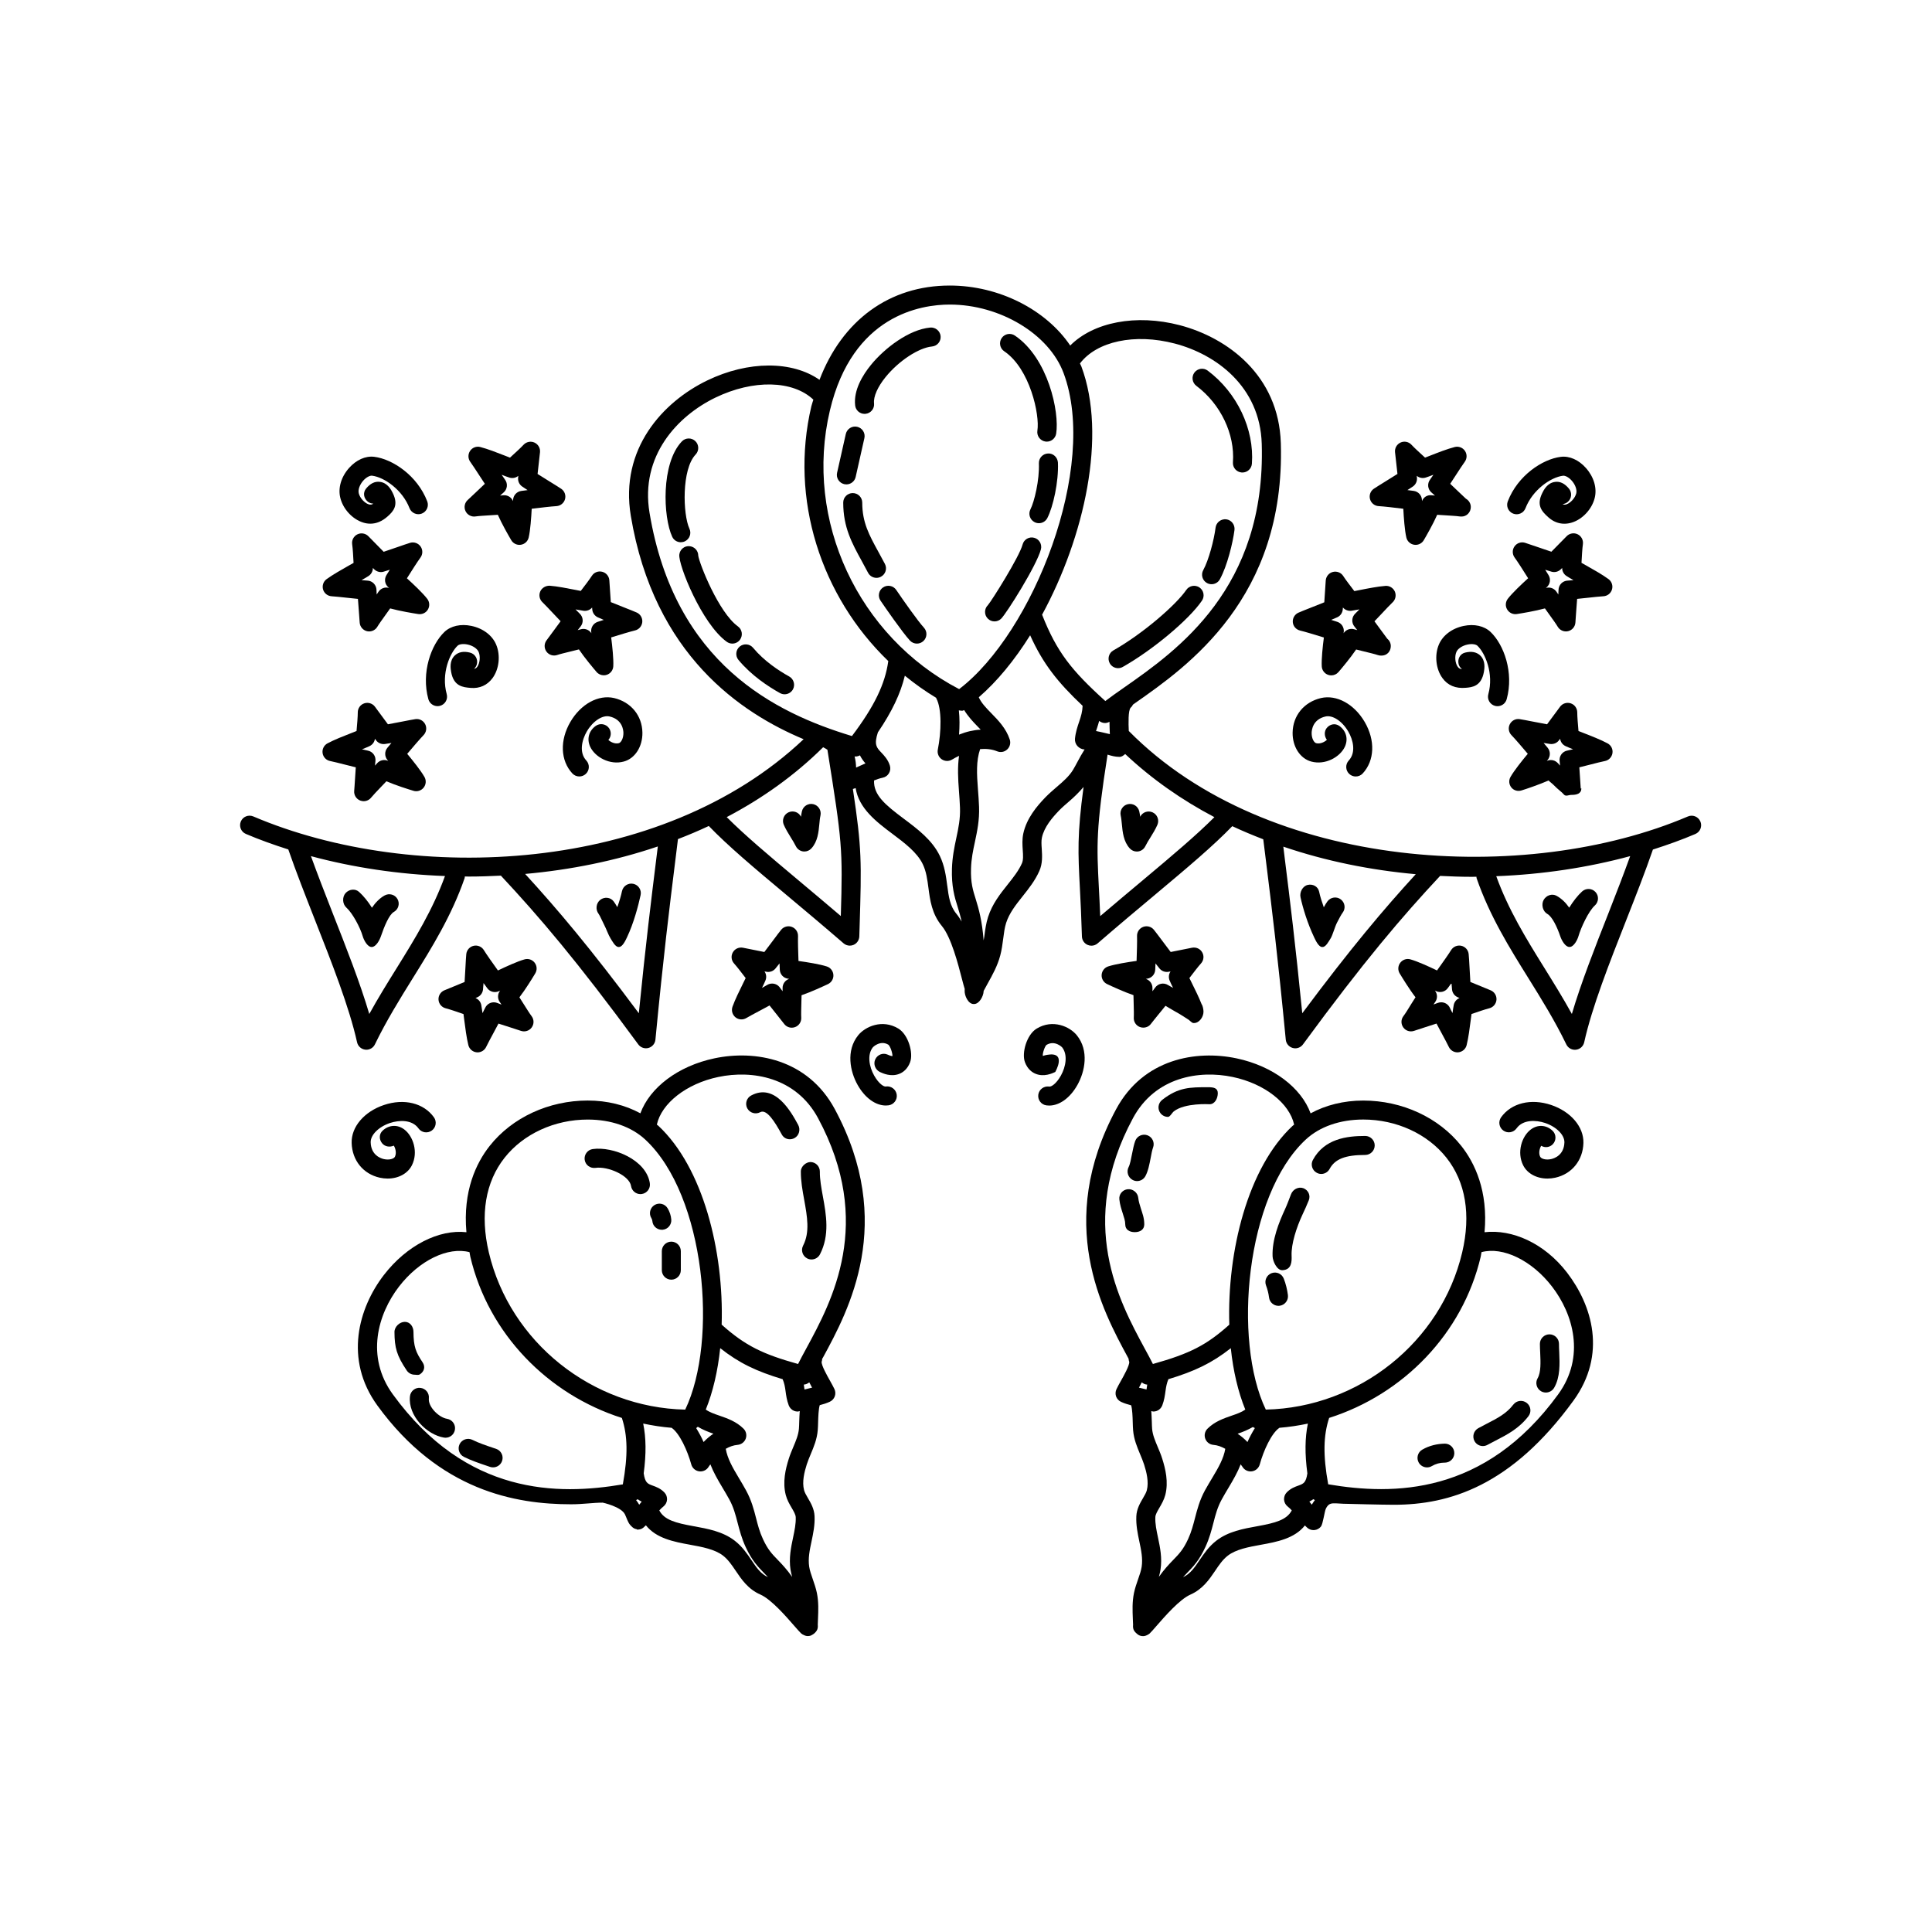 <?xml version="1.0" encoding="UTF-8"?>
<!-- The Best Svg Icon site in the world: iconSvg.co, Visit us! https://iconsvg.co -->
<svg fill="#000000" width="800px" height="800px" version="1.1" viewBox="144 144 512 512" xmlns="http://www.w3.org/2000/svg">
 <g>
  <path d="m325.49 287.46c1.258-0.586 1.805-2.086 1.219-3.344-1.754-3.777-2.106-15.75 1.637-19.66 0.957-1.008 0.926-2.602-0.082-3.562-1.004-0.957-2.602-0.922-3.562 0.082-5.562 5.812-4.984 20.062-2.562 25.266 0.422 0.922 1.336 1.461 2.281 1.461 0.367-0.012 0.73-0.082 1.07-0.242z"/>
  <path d="m339.55 310c-5.125-3.715-10.172-16.559-10.504-18.727 0.012-1.281-0.957-2.383-2.258-2.519-1.367-0.176-2.625 0.855-2.766 2.242-0.281 2.672 5.898 18.246 12.574 23.086 0.441 0.316 0.957 0.48 1.477 0.48 0.777 0 1.551-0.363 2.039-1.043 0.816-1.129 0.566-2.703-0.562-3.519z"/>
  <path d="m353.14 323.27c-2.746-1.523-6.629-4.07-9.566-7.598-0.898-1.074-2.481-1.211-3.547-0.324-1.066 0.891-1.211 2.481-0.316 3.551 3.438 4.121 7.875 7.047 11 8.777 0.383 0.211 0.805 0.316 1.219 0.316 0.887 0 1.742-0.469 2.207-1.301 0.66-1.215 0.219-2.746-0.996-3.422z"/>
  <path d="m373.12 253.68c0.098 0 0.191-0.004 0.289-0.016 1.379-0.156 2.379-1.402 2.223-2.785-0.195-1.762 0.957-4.375 3.09-6.992 3.473-4.266 8.75-7.734 12.273-8.062 1.387-0.133 2.41-1.359 2.277-2.742-0.133-1.379-1.367-2.394-2.742-2.277-5.691 0.527-12.137 5.5-15.715 9.895-2.168 2.656-4.644 6.676-4.191 10.734 0.137 1.297 1.23 2.246 2.496 2.246z"/>
  <path d="m367.75 272.31c0.188 0.039 0.367 0.059 0.551 0.059 1.152 0 2.195-0.797 2.457-1.965l2.312-10.289c0.309-1.359-0.551-2.707-1.91-3.012-1.367-0.309-2.699 0.551-3.012 1.906l-2.312 10.289c-0.305 1.359 0.555 2.703 1.914 3.012z"/>
  <path d="m378.51 293.45c-0.57-1.09-1.133-2.117-1.672-3.102-2.519-4.586-4.336-7.894-4.336-13.156 0-1.391-1.129-2.519-2.519-2.519s-2.519 1.129-2.519 2.519c0 6.551 2.297 10.73 4.957 15.578 0.523 0.957 1.074 1.953 1.621 3.012 0.449 0.863 1.328 1.355 2.231 1.355 0.395 0 0.789-0.09 1.164-0.289 1.246-0.645 1.719-2.164 1.074-3.398z"/>
  <path d="m381.52 300.35c-0.781-1.16-2.348-1.457-3.496-0.68-1.152 0.777-1.461 2.344-0.684 3.496 1.066 1.578 5.801 8.43 7.801 10.59 0.5 0.535 1.176 0.805 1.848 0.805 0.613 0 1.223-0.223 1.715-0.672 1.02-0.945 1.082-2.539 0.137-3.562-1.523-1.637-5.582-7.398-7.32-9.977z"/>
  <path d="m418.92 258.12c-0.215 1.371 0.719 2.664 2.09 2.887 0.133 0.02 0.273 0.031 0.402 0.031 1.215 0 2.281-0.883 2.484-2.121 0.91-5.699-2.125-20.035-10.953-25.996-1.148-0.77-2.711-0.48-3.492 0.676-0.777 1.152-0.48 2.719 0.68 3.496 6.824 4.613 9.457 16.871 8.789 21.027z"/>
  <path d="m421.73 264.18c-1.387 0.055-2.469 1.23-2.414 2.621 0.18 4.398-1.199 10.152-2.242 12.188-0.629 1.238-0.137 2.754 1.102 3.387 0.363 0.188 0.75 0.277 1.148 0.277 0.922 0 1.793-0.504 2.238-1.375 1.527-2.977 3.012-9.586 2.801-14.68-0.078-1.387-1.258-2.512-2.633-2.418z"/>
  <path d="m407.55 308.68c0.637 0 1.27-0.238 1.762-0.719 1.402-1.371 9.406-14.062 10.539-18.367 0.352-1.344-0.441-2.727-1.789-3.078-1.34-0.363-2.719 0.449-3.066 1.793-0.855 3.254-8.188 14.906-9.191 16.055-0.992 0.973-1.012 2.57-0.039 3.562 0.477 0.5 1.133 0.754 1.785 0.754z"/>
  <path d="m470.74 266.52c-0.105 1.387 0.945 2.594 2.332 2.695 0.066 0.004 0.121 0.004 0.188 0.004 1.305 0 2.414-1.012 2.508-2.336 0.664-9.148-3.93-18.828-11.707-24.66-1.102-0.832-2.68-0.609-3.527 0.504-0.828 1.113-0.598 2.691 0.516 3.527 6.434 4.828 10.238 12.785 9.691 20.266z"/>
  <path d="m468.96 281.62c-1.355-0.145-2.637 0.797-2.816 2.188-0.418 3.32-1.828 8.645-3.273 11.281-0.672 1.219-0.227 2.75 0.992 3.422 0.383 0.211 0.797 0.312 1.211 0.312 0.887 0 1.754-0.473 2.207-1.309 1.988-3.617 3.461-9.824 3.871-13.074 0.156-1.387-0.816-2.644-2.191-2.82z"/>
  <path d="m440.3 321.07c0.422 0 0.848-0.105 1.238-0.324 7.941-4.481 17.551-12.523 20.992-17.566 0.781-1.148 0.488-2.719-0.664-3.5-1.145-0.77-2.711-0.492-3.496 0.66-2.68 3.934-11.508 11.617-19.312 16.02-1.211 0.684-1.633 2.223-0.953 3.43 0.461 0.824 1.316 1.281 2.195 1.281z"/>
  <path d="m362.13 503.7c6.758-12.453 19.32-35.633 3.098-65.777-7.199-13.355-21.207-15.719-31.902-13.453-9.652 2.031-17.121 7.766-19.617 14.57-4-2.172-8.758-3.387-13.957-3.387-10.309 0-20.02 4.492-25.977 12.02-3.566 4.508-7.148 11.961-6.168 22.879-7.266-0.82-15.793 3.445-21.887 11.352-6.672 8.676-10.621 22.312-1.703 34.578 16.453 22.625 36.641 26.168 51.316 26.168 3.168 0 5.836-0.434 8.398-0.434 0.016 0 4.856 1.055 5.879 3.09 0.371 0.742 0.754 2.047 1.324 2.734 0.422 0.523 1.039 1.125 1.707 1.184 0.086 0.012 0.168 0.141 0.246 0.141 0.586 0 1.152-0.133 1.605-0.52 0.25-0.211 0.449-0.406 0.676-0.625 2.746 3.465 7.41 4.367 11.664 5.141 3.246 0.59 6.602 1.211 8.777 2.891 1.355 1.055 2.328 2.492 3.356 4.016 1.547 2.293 3.289 4.887 6.57 6.316 2.852 1.258 6.82 5.824 8.953 8.281 0.828 0.945 1.48 1.684 1.859 2.039 0.059 0.055 0.137 0.082 0.203 0.125 0.047 0.031 0.07 0.082 0.117 0.105 0.059 0.039 0.125 0.051 0.195 0.086 0.379 0.211 0.781 0.359 1.203 0.359 0.277 0 0.551-0.047 0.828-0.137 0.023-0.012 0.039-0.035 0.066-0.047 0.105-0.039 0.203-0.105 0.301-0.16 0.18-0.105 0.348-0.207 0.5-0.336 0.367-0.316 0.684-0.684 0.836-1.09 0.137-0.363 0.172-0.801 0.121-1.23l0.059-1.566c0.098-2.203 0.191-4.481-0.293-6.867-0.262-1.258-0.676-2.469-1.094-3.672-0.402-1.16-0.785-2.254-0.945-3.285-0.332-2.195 0.125-4.379 0.621-6.699 0.449-2.125 0.91-4.328 0.801-6.699-0.086-1.918-0.969-3.445-1.754-4.781-0.449-0.766-0.867-1.484-1.027-2.117-0.574-2.207 0.082-4.793 0.715-6.801 0.297-0.926 0.676-1.82 1.047-2.715 0.816-1.945 1.664-3.953 1.863-6.352 0.055-0.645 0.082-1.422 0.102-2.258 0.035-1.176 0.109-3.426 0.43-4.387 0.883-0.227 1.77-0.492 2.66-0.902 0.609-0.281 1.09-0.789 1.32-1.422 0.23-0.641 0.195-1.336-0.09-1.945-0.301-0.641-0.734-1.41-1.199-2.246-0.684-1.211-2.277-4.035-2.191-4.969 0.105-0.266 0.137-0.543 0.145-0.816 0.102-0.113 0.164-0.238 0.242-0.379zm-2.922 8.043c-0.156 0.039-0.316 0.082-0.473 0.109-0.492 0.109-1.008 0.238-1.535 0.379-0.012-0.098-0.023-0.188-0.039-0.277-0.047-0.328-0.098-0.676-0.145-1.023 0.543-0.031 1.031-0.258 1.449-0.598 0.246 0.473 0.488 0.953 0.742 1.41zm-9.09 45.645c-1.543-1.586-2.648-2.734-3.945-5.551-0.875-1.891-1.336-3.656-1.812-5.531-0.598-2.324-1.219-4.727-2.656-7.344-0.641-1.176-1.305-2.289-1.949-3.359-1.629-2.715-2.996-5.129-3.422-7.656 0.984-0.551 2.004-0.945 3.129-1.043 0.973-0.082 1.82-0.719 2.16-1.633 0.336-0.926 0.117-1.961-0.574-2.648-1.891-1.898-4.277-2.731-6.387-3.461-1.414-0.484-2.684-0.938-3.621-1.613 1.898-4.684 3.188-10.238 3.82-16.273 5.043 3.984 9.656 6.152 16.547 8.227 0.434 1.012 0.621 2 0.77 3.129 0.152 1.145 0.328 2.434 0.852 3.82 0.258 0.664 0.777 1.188 1.438 1.457 0.301 0.109 0.609 0.168 0.922 0.168 0.188 0 0.367-0.09 0.555-0.125-0.07 0.91-0.109 1.828-0.137 2.715-0.02 0.73-0.039 1.406-0.086 1.977-0.137 1.602-0.789 3.176-1.492 4.828-0.434 1.031-0.867 2.07-1.203 3.144-0.84 2.648-1.688 6.137-0.789 9.582 0.336 1.301 0.984 2.41 1.559 3.387 0.535 0.922 1.043 1.785 1.078 2.473 0.074 1.734-0.309 3.523-0.707 5.43-0.535 2.527-1.145 5.402-0.672 8.504 0.102 0.656 0.262 1.285 0.438 1.906-1.449-2.039-2.699-3.356-3.812-4.508zm-21.203-35.285c1.336 0.797 2.754 1.367 4.102 1.828 0.016 0 0.031 0.012 0.047 0.012-0.91 0.609-1.785 1.344-2.613 2.207-0.508-1.203-1.215-2.484-1.965-3.703 0.188-0.07 0.273-0.234 0.43-0.344zm5.453-92.695c8.922-1.883 20.555 0.004 26.426 10.914 14.934 27.738 3.652 48.547-3.09 60.98-0.828 1.523-1.578 2.902-2.207 4.172-9.238-2.586-13.906-4.762-20.25-10.43 0.605-19.469-4.918-41.656-16.793-52.715-0.109-0.105-0.266-0.176-0.383-0.289 1.238-5.641 7.797-10.852 16.297-12.633zm-56.637 21.391c5.008-6.328 13.246-10.105 22.027-10.105 6.156 0 11.578 1.891 15.266 5.324 15.914 14.812 19.34 53.262 10.566 71.547-24.66-0.535-46.441-17.891-52.047-41.672-2.352-9.98-0.906-18.656 4.188-25.094zm-29.625 62.719c-7.285-10.02-3.941-21.312 1.617-28.539 5.371-6.988 13.023-10.652 18.703-9.141 0.086 0.418 0.117 0.789 0.215 1.215 4.816 20.426 20.566 36.473 40.16 42.715 1.531 4.637 1.648 9.891 0.258 17.602-17.16 2.91-41.434 2.996-60.953-23.852zm64.469 28.023c0.125-0.09 0.297-0.117 0.406-0.227 0.352 0.23 0.707 0.473 1.074 0.637-0.203 0.25-0.398 0.488-0.59 0.727-0.02 0.031-0.047 0.059-0.066 0.086-0.227-0.41-0.512-0.82-0.824-1.223zm30.586 15.934c-1.152-1.703-2.453-3.637-4.445-5.168-3.16-2.449-7.129-3.168-10.973-3.863-4.695-0.848-7.703-1.648-9.023-4.168 0.348-0.371 0.699-0.734 1.082-1.031 0.559-0.438 0.918-1.094 0.969-1.793 0.051-0.715-0.195-1.406-0.691-1.926-1.02-1.074-2.195-1.496-3.144-1.84-1.344-0.484-1.977-0.762-2.348-3.231 0.684-5.176 0.648-9.395-0.137-13.195 2.481 0.527 4.992 0.918 7.559 1.125 0.016 0.016 0.023 0.035 0.047 0.051 2.035 1.438 4.121 5.945 5.141 9.652 0.266 0.973 1.082 1.691 2.082 1.832 0.117 0.016 0.238 0.023 0.348 0.023 0.875 0 1.699-0.453 2.156-1.215 0.152-0.25 0.316-0.43 0.473-0.664 0.816 2.106 1.961 4.098 3.18 6.133 0.609 1.023 1.238 2.074 1.848 3.188 1.133 2.074 1.648 4.082 2.195 6.191 0.523 2 1.059 4.082 2.121 6.383 1.656 3.594 3.238 5.215 4.906 6.938 0.328 0.336 0.672 0.699 1.012 1.062-1.902-0.855-3.047-2.527-4.356-4.484z"/>
  <path d="m537.42 470.55c0.984-10.918-2.602-18.367-6.16-22.871-5.965-7.527-15.672-12.02-25.977-12.02-5.195 0-9.957 1.215-13.961 3.387-2.492-6.805-9.965-12.531-19.617-14.57-10.715-2.266-24.707 0.098-31.91 13.453-16.219 30.137-3.652 53.324 3.098 65.777 0.082 0.133 0.125 0.238 0.195 0.371 0.02 0.277 0.059 0.555 0.172 0.82 0.121 0.906-1.492 3.769-2.18 4.996-0.473 0.836-0.906 1.613-1.203 2.258-0.293 0.609-0.316 1.305-0.098 1.934 0.238 0.629 0.715 1.148 1.324 1.426 0.902 0.414 1.785 0.68 2.66 0.906 0.316 0.969 0.395 3.223 0.422 4.41 0.02 0.816 0.047 1.586 0.102 2.238 0.207 2.387 1.047 4.387 1.859 6.332 0.371 0.898 0.754 1.789 1.055 2.727 0.637 2.004 1.289 4.594 0.719 6.805-0.156 0.625-0.578 1.344-1.023 2.106-0.785 1.344-1.672 2.867-1.758 4.785-0.109 2.371 0.352 4.574 0.801 6.699 0.492 2.324 0.945 4.516 0.613 6.711-0.156 1.023-0.535 2.117-0.941 3.269-0.422 1.195-0.836 2.414-1.098 3.668-0.488 2.383-0.387 4.644-0.301 6.832l0.066 1.605c-0.051 0.43-0.012 0.867 0.121 1.23 0.156 0.422 0.504 0.805 0.898 1.125 0.191 0.172 0.395 0.332 0.645 0.441 0.035 0.016 0.074 0.012 0.105 0.02 0.031 0.012 0.051 0.039 0.082 0.051 0.266 0.09 0.539 0.125 0.805 0.125 0.422 0 0.828-0.145 1.199-0.352 0.07-0.039 0.137-0.055 0.207-0.098 0.051-0.031 0.07-0.074 0.109-0.109 0.066-0.051 0.133-0.07 0.195-0.117 0.379-0.359 1.031-1.094 1.855-2.047 2.137-2.449 6.106-7.027 8.953-8.277 3.269-1.438 5.027-4.027 6.574-6.316 1.023-1.527 1.996-2.961 3.356-4.016 2.18-1.684 5.531-2.293 8.766-2.883 4.262-0.766 8.922-1.652 11.664-5.117 0.227 0.215 0.422 0.441 0.676 0.648 0.453 0.379 1.023 0.586 1.605 0.586 0.082 0 0.16-0.004 0.242-0.012 0.672-0.066 1.289-0.395 1.715-0.918 0.562-0.695 0.953-4.031 1.328-4.777 1.023-2.035 2.047-1.25 5.977-1.25 0.012 0 8.879 0.238 12.047 0.238 14.676 0 31.137-4.969 47.578-27.598 8.922-12.277 4.961-25.266-1.707-33.938-6.066-7.883-14.594-11.52-21.855-10.695zm-10.105-19.75c5.094 6.43 6.535 15.113 4.18 25.094-5.598 23.77-27.383 41.121-52.043 41.664-8.777-18.285-5.356-56.734 10.57-71.547 3.688-3.438 9.113-5.324 15.262-5.324 8.789 0.008 17.012 3.785 22.031 10.113zm-80.734 59.535c0.414 0.348 0.902 0.57 1.445 0.598-0.059 0.344-0.105 0.691-0.145 1.008-0.012 0.102-0.023 0.191-0.039 0.281-0.523-0.137-1.039-0.258-1.535-0.371-0.152-0.039-0.316-0.082-0.473-0.105 0.25-0.457 0.496-0.93 0.746-1.41zm8.34 47.055c-1.113 1.148-2.363 2.469-3.809 4.492 0.176-0.621 0.332-1.246 0.434-1.898 0.48-3.094-0.125-5.969-0.66-8.5-0.402-1.898-0.785-3.699-0.707-5.441 0.023-0.68 0.535-1.547 1.074-2.469 0.57-0.973 1.215-2.086 1.562-3.387 0.891-3.457 0.039-6.934-0.797-9.578-0.336-1.078-0.77-2.121-1.211-3.16-0.699-1.652-1.352-3.215-1.484-4.801-0.047-0.555-0.059-1.234-0.082-1.961-0.031-0.891-0.07-1.824-0.137-2.742 0.18 0.039 0.352 0.125 0.551 0.125 0.312 0 0.621-0.055 0.918-0.168 0.664-0.258 1.18-0.785 1.438-1.449 0.527-1.379 0.707-2.684 0.863-3.836 0.152-1.125 0.336-2.106 0.762-3.117 6.887-2.082 11.504-4.242 16.539-8.219 0.629 6.031 1.93 11.574 3.84 16.27-0.945 0.68-2.207 1.133-3.633 1.617-2.106 0.73-4.504 1.559-6.394 3.457-0.695 0.695-0.922 1.738-0.574 2.648 0.332 0.918 1.184 1.559 2.168 1.633 1.125 0.098 2.144 0.488 3.129 1.043-0.422 2.527-1.789 4.934-3.426 7.656-0.645 1.074-1.309 2.188-1.961 3.359-1.422 2.625-2.039 5.023-2.641 7.34-0.488 1.875-0.945 3.648-1.812 5.535-1.289 2.816-2.406 3.961-3.949 5.551zm17.062-33.43c0.016-0.012 0.035-0.012 0.051-0.02 1.316-0.453 2.691-1.012 3.996-1.77 0.168 0.105 0.332 0.211 0.523 0.281-0.742 1.223-1.449 2.5-1.961 3.703-0.824-0.867-1.699-1.598-2.609-2.195zm-27.734-83.637c5.875-10.918 17.504-12.797 26.43-10.914 8.5 1.785 15.055 6.992 16.281 12.637-0.117 0.105-0.273 0.176-0.383 0.293-11.875 11.047-17.406 33.25-16.797 52.719-5.969 5.344-10.352 7.648-20.25 10.414-0.629-1.258-1.371-2.641-2.207-4.16-6.723-12.441-18.016-33.25-3.074-60.988zm33.047 108.12c-3.844 0.695-7.812 1.41-10.969 3.863-1.988 1.543-3.285 3.465-4.445 5.168-1.316 1.953-2.457 3.629-4.363 4.492 0.344-0.371 0.691-0.73 1.02-1.074 1.672-1.723 3.254-3.344 4.906-6.926 1.074-2.312 1.602-4.387 2.125-6.394 0.543-2.117 1.062-4.117 2.195-6.191 0.609-1.113 1.238-2.168 1.848-3.188 1.219-2.035 2.363-4.027 3.18-6.133 0.156 0.238 0.316 0.414 0.473 0.664 0.457 0.762 1.281 1.215 2.156 1.215 0.109 0 0.238-0.004 0.348-0.023 0.996-0.141 1.812-0.863 2.082-1.832 1.012-3.707 3.098-8.219 5.141-9.652 0.02-0.016 0.031-0.035 0.051-0.051 2.562-0.207 5.078-0.586 7.559-1.113-0.785 3.793-0.828 8.012-0.137 13.195-0.371 2.457-1.004 2.734-2.352 3.223-0.945 0.336-2.117 0.762-3.133 1.832-0.5 0.523-0.734 1.219-0.695 1.93 0.059 0.711 0.414 1.367 0.969 1.797 0.383 0.297 0.734 0.648 1.078 1.023-1.324 2.523-4.348 3.324-9.035 4.176zm14.34-5.695c-0.02-0.023-0.039-0.051-0.07-0.082-0.188-0.238-0.383-0.484-0.578-0.73 0.359-0.168 0.719-0.402 1.062-0.637 0.109 0.109 0.289 0.137 0.414 0.227-0.309 0.418-0.59 0.828-0.828 1.223zm65.297-29.23c-19.512 26.84-43.777 26.746-60.949 23.836-1.395-7.715-1.281-12.957 0.258-17.594 19.598-6.231 35.348-22.277 40.16-42.715 0.102-0.422 0.125-0.801 0.215-1.215 5.637-1.516 13.324 2.144 18.695 9.133 5.574 7.238 8.918 18.535 1.621 28.555z"/>
  <path d="m240.11 392.07c0.301 1.059 1.258 2.891 2.363 2.891h0.059c1.078 0 2.035-1.75 2.387-2.769 0.926-2.727 2.211-5.824 3.449-6.516 1.215-0.676 1.652-2.207 0.973-3.414-0.676-1.219-2.215-1.629-3.426-0.953-1.355 0.75-2.453 1.941-3.352 3.246-1.039-1.676-2.254-3.152-3.422-4.203-1.031-0.926-2.625-0.711-3.559 0.324-0.934 1.039-0.84 2.898 0.191 3.824 1.66 1.484 3.688 5.305 4.336 7.57z"/>
  <path d="m302.61 386.14c0.398 0.523 0.922 1.844 1.48 2.906 0.57 1.082 1.16 2.777 1.684 3.594 0.461 0.738 1.27 2.316 2.125 2.316h0.156c0.918 0 1.727-1.754 2.121-2.586 1.754-3.707 2.957-8.223 3.594-11.164 0.293-1.359-0.574-2.695-1.941-2.988-1.336-0.293-2.695 0.578-2.992 1.941-0.273 1.281-0.695 2.719-1.246 4.238-0.363-0.648-0.699-1.164-0.977-1.531-0.848-1.109-2.43-1.246-3.531-0.402-1.105 0.848-1.32 2.57-0.473 3.676z"/>
  <path d="m359.54 357.11c-1.367-0.316-2.707 0.539-3.023 1.891-0.105 0.453-0.18 0.938-0.246 1.438-0.59-1.199-2.031-1.723-3.266-1.18-1.273 0.559-1.848 2.047-1.293 3.32 0.52 1.176 1.184 2.266 1.855 3.352 0.473 0.762 0.945 1.516 1.34 2.312 0.363 0.742 1.074 1.27 1.898 1.391 0.121 0.016 0.242 0.023 0.363 0.023 0.699 0 1.371-0.293 1.855-0.816 1.672-1.82 1.91-4.309 2.117-6.504 0.074-0.777 0.137-1.535 0.293-2.207 0.301-1.355-0.547-2.707-1.895-3.019z"/>
  <path d="m594.61 361.7c-0.543-1.281-2.012-1.875-3.301-1.328-42.754 18.238-111.34 14.672-148.17-22.656-0.098-2.039-0.176-5.41 0.484-6.152 0.277-0.238 0.484-0.523 0.629-0.836 0.188-0.133 0.344-0.242 0.527-0.379 13.934-9.742 39.883-27.879 38.652-68.902-0.539-18.016-14.191-27.965-26.781-31.266-11.602-3.027-22.867-0.805-29.031 5.387-6.383-9.445-18.793-15.895-31.926-15.895-15.992 0-28.492 9.211-34.516 24.984-7.215-5.047-18.836-5.117-29.781 0.18-11.715 5.672-23.184 18.078-20.227 35.855 6.152 36.984 29.371 52.336 45.801 59.207-37.727 35.68-103.28 38.613-145.84 20.465-1.293-0.543-2.762 0.051-3.305 1.328-0.543 1.281 0.051 2.762 1.328 3.305 3.594 1.531 7.375 2.883 11.25 4.117 2.035 5.879 4.574 12.344 7.039 18.617 4.492 11.418 9.133 23.215 11.184 32.48 0.23 1.047 1.102 1.832 2.168 1.961 0.102 0.012 0.195 0.02 0.297 0.02 0.957 0 1.844-0.543 2.266-1.422 3.039-6.273 6.606-12.02 10.055-17.566 5.055-8.121 10.273-16.516 13.715-26.48 0.051-0.152 0.039-0.301 0.059-0.449 0.336 0 0.68 0.023 1.02 0.023 2.836 0 5.688-0.102 8.535-0.242 10.105 10.82 20.184 22.598 36.41 44.723 0.484 0.656 1.246 1.027 2.031 1.027 0.223 0 0.449-0.031 0.672-0.09 1.008-0.281 1.738-1.152 1.84-2.191 2.16-22.461 3.668-34.57 5.262-47.395l0.711-5.762c2.766-1.066 5.496-2.215 8.168-3.473 5.078 5.269 11.879 10.992 20.469 18.176 4.559 3.82 9.645 8.074 15.254 12.922 0.469 0.402 1.055 0.613 1.648 0.613 0.344 0 0.691-0.07 1.012-0.211 0.891-0.395 1.477-1.258 1.508-2.231l0.082-2.629c0.516-17.078 0.609-20.625-1.785-36.445 0.25-0.074 0.5-0.152 0.734-0.238 0.836 5.371 5.465 8.922 9.707 12.098 3.234 2.422 6.578 4.934 8.074 8.051 0.934 1.934 1.211 4.062 1.508 6.301 0.418 3.234 0.902 6.898 3.562 10.102 2.481 2.988 4.316 10.141 5.309 13.984 0.309 1.184 0.539 2.07 0.742 2.695-0.004 0.125-0.004 0.238-0.016 0.367-0.09 1.414 0.965 3.625 2.356 3.625h0.152c1.328 0 2.434-1.969 2.516-3.309 0.004-0.066 0.004-0.121 0.012-0.191 0.035-0.074 0.098-0.117 0.121-0.195l0.938-1.723c1.281-2.297 2.602-4.664 3.34-7.445 0.395-1.477 0.594-2.992 0.789-4.484 0.191-1.492 0.371-2.906 0.766-4.141 0.855-2.641 2.57-4.793 4.379-7.07 1.613-2.031 3.281-4.125 4.418-6.68 0.902-2.004 0.754-4.062 0.648-5.875-0.082-1.098-0.141-2.141 0.039-2.977 0.598-2.82 2.766-5.336 4.574-7.211 0.836-0.852 1.742-1.629 2.637-2.398 1.328-1.137 2.625-2.402 3.828-3.82-1.715 12.652-1.465 17.375-0.973 26.848 0.176 3.414 0.383 7.465 0.539 12.773 0.031 0.973 0.609 1.84 1.508 2.231 0.316 0.145 0.672 0.211 1.012 0.211 0.59 0 1.176-0.211 1.641-0.613 5.613-4.852 10.695-9.109 15.254-12.922 8.555-7.168 15.355-12.883 20.43-18.141 2.684 1.266 5.43 2.402 8.211 3.477l0.711 5.715c1.586 12.816 3.098 24.93 5.254 47.395 0.105 1.043 0.836 1.91 1.84 2.188 0.227 0.059 0.453 0.098 0.672 0.098 0.785 0 1.559-0.371 2.035-1.027 16.199-22.086 26.262-33.855 36.352-44.664 2.832 0.141 5.656 0.242 8.473 0.242 0.383 0 0.754-0.023 1.152-0.023 0.02 0.133 0.012 0.262 0.051 0.395 3.445 9.965 8.664 18.363 13.719 26.48 3.457 5.551 7.027 11.297 10.055 17.566 0.422 0.875 1.309 1.422 2.262 1.422 0.105 0 0.195-0.012 0.301-0.02 1.062-0.121 1.934-0.91 2.172-1.961 2.039-9.266 6.688-21.07 11.18-32.48 2.469-6.273 5.008-12.734 7.031-18.609 3.879-1.238 7.664-2.59 11.254-4.125 1.277-0.547 1.871-2.027 1.328-3.309zm-345.48 38.848c-2.434 3.91-4.922 7.914-7.266 12.168-2.445-8.293-6.141-17.672-9.738-26.812-2.07-5.269-3.984-10.23-5.727-15.02 11.16 3.008 23.191 4.82 35.527 5.273-3.246 8.934-7.875 16.473-12.797 24.391zm188.99-61.996c-0.414-0.09-0.828-0.191-1.25-0.293-0.785-0.188-1.586-0.379-2.414-0.527 0.098-0.289 0.191-0.586 0.301-0.887 0.188-0.551 0.363-1.184 0.535-1.793 0.457 0.359 0.996 0.559 1.551 0.559 0.414 0 0.816-0.137 1.184-0.336 0.004 1.09 0.051 2.199 0.094 3.277zm17.23-103.5c10.832 2.84 22.566 11.305 23.023 26.551 1.152 38.301-22.414 54.773-36.496 64.617-1.848 1.293-3.531 2.469-4.953 3.562-8.926-8.066-12.867-12.984-16.758-22.879 11.195-20.586 17.246-47.504 10.402-65.809-0.102-0.266-0.266-0.508-0.371-0.77 4.449-5.867 14.52-8.062 25.152-5.273zm-59.664-10.34c13.332 0 26.309 7.805 30.172 18.152 9.297 24.879-8.082 68.84-27.676 83.758-26.762-13.945-41.133-44.742-34.254-73.832 5.992-25.344 24.207-28.078 31.758-28.078zm2.469 113.97c0.168-2.133 0.18-4.359-0.047-6.43l0.504 0.074c0.125 0.02 0.258 0.031 0.379 0.031 0.191 0 0.344-0.133 0.523-0.172 1.012 1.652 2.312 3.062 3.562 4.336 0.281 0.281 0.551 0.559 0.816 0.84-1.859 0.094-3.769 0.531-5.738 1.32zm-82.027-58.812c-2.5-15.039 7.375-25.613 17.457-30.496 10.078-4.875 20.555-4.59 25.965 0.539-0.156 0.59-0.383 1.113-0.523 1.715-5.828 24.652 2.539 50.387 20.379 67.562-0.836 6.074-3.688 11.996-9.633 19.871-20.281-6.125-46.984-19.156-53.645-59.191zm55.762 64.305c0.398 0.797 0.906 1.496 1.461 2.133-0.562 0.238-1.117 0.492-1.664 0.742-0.273 0.125-0.539 0.25-0.812 0.371-0.023-0.902-0.125-1.914-0.398-2.969 0.086 0.004 0.16 0.035 0.246 0.035 0.414-0.004 0.812-0.121 1.168-0.312zm-53.957 27.344c-1.367 11.055-2.785 22.445-4.637 41.004-12.754-17.141-21.621-27.641-30.129-36.918 11.969-1.074 23.867-3.457 35.164-7.285zm48.891 15.238c-4.074-3.477-7.844-6.629-11.309-9.539-7.848-6.574-14.141-11.887-18.93-16.676 9.387-4.922 18.031-11.062 25.555-18.516 0.422 0.215 0.801 0.441 1.133 0.664 3.918 24.543 4.078 26.168 3.551 44.066zm28.199-8.094c-0.316-2.422-0.676-5.168-1.953-7.828-2.031-4.231-5.879-7.113-9.602-9.898-4.906-3.672-7.996-6.254-7.836-10.105 0.754-0.309 1.512-0.57 2.277-0.727 0.699-0.137 1.305-0.562 1.668-1.176 0.367-0.609 0.457-1.352 0.25-2.031-0.488-1.586-1.48-2.629-2.277-3.473-1.273-1.328-1.961-2.106-0.898-5.352 3.734-5.5 6-10.27 7.141-15.008 2.609 2.133 5.367 4.098 8.297 5.863 0.023 0.059 0.023 0.121 0.055 0.18 1.48 2.746 1.316 8.898 0.383 13.543-0.195 0.988 0.211 2 1.043 2.57 0.43 0.297 0.934 0.441 1.426 0.441 0.469 0 0.938-0.133 1.352-0.395 0.625-0.398 1.203-0.648 1.805-0.961-0.422 3.012-0.266 6.086-0.023 9.273 0.105 1.438 0.223 2.949 0.277 4.484 0.105 2.922-0.422 5.453-0.984 8.066-0.52 2.422-1.055 5.043-1.148 8.062-0.141 4.676 0.664 7.481 1.527 10.195 0.352 1.125 0.719 2.363 1.043 3.836-0.434-0.746-0.887-1.449-1.375-2.039-1.738-2.074-2.062-4.602-2.445-7.523zm34.508-32.746c-0.422 0.785-0.816 1.527-1.176 2.117-1.055 1.723-2.629 3.082-4.312 4.519-1.012 0.871-2.023 1.75-2.973 2.715-2.281 2.359-5.019 5.586-5.894 9.664-0.316 1.516-0.227 3.023-0.137 4.352 0.098 1.352 0.168 2.625-0.215 3.496-0.875 1.969-2.277 3.734-3.758 5.598-2.012 2.527-4.098 5.144-5.223 8.656-0.539 1.676-0.766 3.391-0.977 5.047-0.051 0.379-0.141 0.762-0.191 1.145-0.402-5.176-1.289-8.363-2.055-10.812-0.789-2.5-1.414-4.469-1.289-8.293 0.082-2.562 0.539-4.742 1.039-7.047 0.594-2.801 1.215-5.691 1.09-9.238-0.059-1.605-0.176-3.152-0.293-4.656-0.312-4.016-0.5-7.523 0.578-10.66 1.57-0.133 3.074 0.004 4.516 0.586 0.918 0.379 1.949 0.176 2.664-0.5 0.719-0.672 0.973-1.691 0.672-2.625-0.973-2.957-3.059-5.094-4.906-6.984-1.422-1.449-2.66-2.754-3.301-4.211 4.852-4.195 9.488-9.84 13.609-16.43 3.391 7.516 7.269 12.434 13.906 18.691-0.047 1.496-0.422 2.766-0.902 4.176-0.441 1.293-0.945 2.777-1.117 4.492-0.082 0.711 0.156 1.449 0.629 1.98 0.484 0.527 1.152 0.906 1.867 0.906 0.012 0 0.031 0.004 0.051 0.004-0.688 1.078-1.316 2.215-1.902 3.312zm17.383 31.305c-3.477 2.91-7.254 6.074-11.348 9.559-0.109-2.922-0.246-5.41-0.363-7.637-0.57-11.113-0.781-15.492 2.312-35.16 1.004 0.312 2.035 0.594 3.129 0.594h0.098c0.523 0 1.02-0.379 1.445-0.754 7.07 6.648 15.039 12.207 23.641 16.73-4.785 4.793-11.078 10.102-18.914 16.668zm42.199 35.301c-1.844-18.57-3.258-29.953-4.637-41.004l-0.383-3.148c11.273 3.836 23.148 6.227 35.102 7.301-8.488 9.258-17.344 19.754-30.082 36.852zm81.184-26.625c-3.598 9.141-7.289 18.52-9.738 26.812-2.348-4.254-4.832-8.254-7.266-12.168-4.918-7.906-9.539-15.426-12.773-24.34 12.309-0.473 24.336-2.297 35.492-5.32-1.734 4.793-3.644 9.75-5.715 15.016z"/>
  <path d="m554.06 386.2c1.234 0.691 2.523 3.258 3.449 5.984 0.348 1.02 1.309 2.769 2.383 2.769h0.066c1.102 0 2.062-1.828 2.363-2.887 0.656-2.262 2.672-6.613 4.328-8.102 1.031-0.926 1.125-2.516 0.191-3.547-0.938-1.039-2.527-1.109-3.559-0.176-1.164 1.047-2.387 2.625-3.422 4.301-0.898-1.301-1.996-2.394-3.356-3.144-1.203-0.676-2.746-0.117-3.426 1.102-0.672 1.223-0.234 3.019 0.98 3.699z"/>
  <path d="m492.25 392.38c0.395 0.828 1.207 2.586 2.113 2.586h0.156c0.855 0 1.664-1.578 2.125-2.309 0.523-0.82 1.113-3.078 1.684-4.16 0.559-1.062 1.082-2.09 1.484-2.621 0.848-1.102 0.629-2.68-0.48-3.523-1.102-0.84-2.68-0.613-3.527 0.492-0.289 0.363-0.621 0.953-0.984 1.602-0.543-1.523-0.969-2.871-1.238-4.152-0.297-1.359-1.641-2.086-2.992-1.789-1.367 0.293-2.227 1.918-1.941 3.281 0.648 2.941 1.848 6.887 3.602 10.594z"/>
  <path d="m441 360.14c0.152 0.672 0.215 1.43 0.297 2.207 0.207 2.195 0.441 4.684 2.117 6.504 0.484 0.523 1.152 0.816 1.848 0.816 0.121 0 0.246-0.012 0.363-0.023 0.828-0.121 1.535-0.641 1.898-1.391 0.395-0.801 0.867-1.559 1.344-2.312 0.672-1.082 1.34-2.176 1.855-3.352 0.551-1.273-0.02-2.762-1.301-3.32-1.23-0.539-2.676-0.016-3.258 1.18-0.066-0.504-0.141-0.984-0.25-1.438-0.316-1.352-1.637-2.207-3.023-1.891-1.355 0.309-2.203 1.66-1.891 3.019z"/>
  <path d="m345.45 438.75c1.699-0.926 3.82 2.394 5.734 5.91 0.449 0.82 1.266 1.258 2.121 1.258 0.422 0 0.855-0.105 1.258-0.324 1.219-0.664 1.629-2.266 0.961-3.488-1.824-3.356-6.106-11.199-12.449-7.793-1.23 0.648-1.691 2.18-1.039 3.406 0.672 1.227 2.195 1.68 3.414 1.031z"/>
  <path d="m301.8 453.5c3.324-0.48 9.008 2.019 9.438 4.816 0.188 1.242 1.262 2.137 2.481 2.137 0.125 0 0.258-0.012 0.383-0.031 1.375-0.211 2.324-1.496 2.109-2.871-0.953-6.238-9.785-9.789-15.125-9.039-1.375 0.195-2.332 1.473-2.141 2.848 0.195 1.375 1.449 2.316 2.856 2.141z"/>
  <path d="m255.3 508.2c1.152-0.77 1.461-2.019 0.684-3.18-1.797-2.676-2.387-4.152-2.41-8.051-0.004-1.387-0.898-2.664-2.281-2.664-0.004 0 0 0 0 0-1.391 0-2.762 1.301-2.754 2.691 0.02 4.117 0.57 6.211 3.258 10.211 0.496 0.719 1.289 1.105 2.098 1.105 0.488 0 0.973 0.176 1.406-0.113z"/>
  <path d="m453.53 439.99c0.539 0 1.098-1.125 1.559-1.477 2.934-2.301 9.465-1.879 9.465-1.879 1.391 0 2.176-1.547 2.176-2.934 0-1.391-1.152-1.578-2.551-1.578-4.84 0-7.898-0.004-12.203 3.371-1.094 0.863-1.281 2.445-0.422 3.535 0.496 0.629 1.242 0.961 1.977 0.961z"/>
  <path d="m492.95 454.8c0.379 0.207 0.781 0.309 1.195 0.309 0.898 0 1.762-0.484 2.211-1.328 1.414-2.625 4.152-3.707 9.438-3.707 1.387 0 2.516-1.137 2.516-2.527 0-1.387-1.137-2.508-2.519-2.508h-0.004c-4.863 0-10.82 0.734-13.863 6.363-0.656 1.215-0.199 2.738 1.027 3.398z"/>
  <path d="m552.09 500.13c0 0.766 0.039 1.594 0.082 2.43 0.105 2.41 0.227 5.125-0.691 6.699-0.691 1.203-0.277 2.746 0.934 3.445 0.398 0.227 0.832 0.332 1.258 0.332 0.871 0 1.719-0.453 2.191-1.258 1.633-2.84 1.484-6.348 1.352-9.438-0.039-0.762-0.07-1.508-0.07-2.207 0-1.391-1.133-2.519-2.519-2.519-1.402 0.004-2.535 1.133-2.535 2.516z"/>
  <path d="m356.83 474.1c-0.641 1.234-0.152 2.754 1.082 3.394 0.367 0.191 0.762 0.281 1.152 0.281 0.91 0 1.789-0.5 2.238-1.367 2.629-5.098 1.648-10.516 0.777-15.297-0.43-2.352-0.832-4.574-0.812-6.621 0.016-1.387-1.102-2.527-2.492-2.539-1.148 0.02-2.527 1.102-2.543 2.488-0.023 2.527 0.441 5.09 0.898 7.578 0.785 4.387 1.543 8.512-0.301 12.082z"/>
  <path d="m316.88 467.59c0.105 1.32 1.211 2.312 2.504 2.312 0.07 0 0.137 0 0.211-0.004 1.379-0.109 2.414-1.336 2.301-2.715-0.086-1.055-0.43-2.102-0.996-3.019-0.734-1.18-2.289-1.535-3.465-0.805-1.18 0.734-1.547 2.289-0.812 3.465 0.145 0.238 0.234 0.504 0.258 0.766z"/>
  <path d="m319.39 475.57v5.039c0 1.387 1.129 2.519 2.519 2.519 1.387 0 2.516-1.137 2.516-2.519v-5.039c0-1.387-1.129-2.519-2.519-2.519s-2.516 1.133-2.516 2.519z"/>
  <path d="m262.48 520c-2.207-0.352-5.074-3.219-4.828-5.414 0.152-1.387-0.848-2.629-2.227-2.781-1.367-0.168-2.625 0.836-2.781 2.223-0.57 5.164 4.473 10.211 9.027 10.953 0.137 0.02 0.273 0.031 0.406 0.031 1.211 0 2.281-0.875 2.481-2.117 0.23-1.375-0.703-2.668-2.078-2.894z"/>
  <path d="m275.48 527.96-0.715-0.238c-1.914-0.641-3.891-1.309-5.582-2.152-1.234-0.613-2.754-0.105-3.379 1.137-0.613 1.25-0.105 2.762 1.137 3.379 2.004 0.996 4.144 1.715 6.223 2.414l0.707 0.242c0.266 0.09 0.539 0.125 0.805 0.125 1.055 0 2.031-0.66 2.387-1.715 0.449-1.312-0.262-2.738-1.582-3.191z"/>
  <path d="m444.15 456.69c0.371 0.207 0.781 0.309 1.188 0.309 0.898 0 1.762-0.484 2.211-1.328 0.727-1.34 1.062-3.117 1.395-4.848 0.191-1.008 0.363-1.996 0.629-2.707 0.492-1.301-0.168-2.754-1.473-3.246-1.293-0.484-2.754 0.168-3.246 1.473-0.348 0.926-0.609 2.207-0.867 3.516-0.238 1.23-0.527 2.754-0.887 3.414-0.633 1.23-0.18 2.762 1.051 3.418z"/>
  <path d="m445.65 461.43c-0.141-1.387-1.465-2.41-2.766-2.277-1.387 0.141-2.394 1.32-2.242 2.699 0.137 1.387 0.523 2.519 0.867 3.617 0.363 1.184 0.691 1.984 0.695 3.039 0.012 1.379 1.137 2.023 2.519 2.023h0.016c1.387 0 2.516-0.676 2.504-2.07-0.012-1.793-0.5-2.887-0.922-4.266-0.277-0.898-0.574-1.801-0.672-2.766z"/>
  <path d="m486.13 460.5c-0.469 1.211-1.023 2.742-1.594 3.969-1.621 3.508-3.465 8.105-3.289 12.473 0.055 1.355 1.164 3.672 2.519 3.672h0.105c2.519-0.105 2.469-2.469 2.414-3.863-0.121-3.141 1.316-7.477 2.832-10.758 0.621-1.336 1.219-2.613 1.734-3.926 0.5-1.301-0.145-2.676-1.445-3.18-1.332-0.477-2.789 0.312-3.277 1.613z"/>
  <path d="m480.96 481.41c-1.301 0.5-1.949 1.961-1.445 3.254 0.371 0.977 0.656 2.086 0.797 3.199 0.156 1.27 1.25 2.195 2.488 2.195 0.105 0 0.215-0.004 0.324-0.02 1.375-0.18 2.359-1.441 2.188-2.828-0.195-1.496-0.57-3.012-1.098-4.359-0.5-1.297-1.953-1.938-3.254-1.441z"/>
  <path d="m545.05 516.23c-1.828 2.387-4.219 3.617-6.988 5.039-0.762 0.395-1.547 0.797-2.312 1.219-1.215 0.68-1.656 2.207-0.984 3.43 0.465 0.832 1.32 1.301 2.207 1.301 0.414 0 0.836-0.105 1.219-0.316 0.734-0.402 1.457-0.77 2.188-1.148 3.027-1.562 6.156-3.168 8.676-6.449 0.848-1.102 0.641-2.684-0.465-3.531-1.109-0.848-2.688-0.652-3.539 0.457z"/>
  <path d="m526.93 526.58c-2.137 0.047-4.156 0.516-6.031 1.602-1.199 0.699-1.602 2.242-0.906 3.445 0.469 0.801 1.309 1.25 2.176 1.25 0.434 0 0.871-0.105 1.27-0.344 1.043-0.609 2.168-0.918 3.32-0.918h0.133c1.367 0 2.5-1.102 2.519-2.484 0.02-1.395-1.09-2.531-2.481-2.551z"/>
  <path d="m491.5 345.82c3.742 1.012 7.621-1.211 8.891-3.898 0.957-2.055 0.387-4.231-1.465-5.551-1.102-0.777-2.5-0.48-3.344 0.574-0.711 0.906-0.629 2.207 0.051 3.113-0.508 0.523-1.754 1.18-2.832 0.891-0.594-0.16-1.223-1.293-1.203-2.727 0.02-0.82 0.316-3.551 3.633-4.336 1.898-0.469 4.473 1.219 6.07 3.969 1.301 2.215 2.106 5.562 0.133 7.688-0.945 1.023-0.883 2.613 0.137 3.562 0.488 0.449 1.098 0.672 1.715 0.672 0.684 0 1.355-0.273 1.848-0.805 3.16-3.414 3.367-8.77 0.523-13.648-2.793-4.766-7.453-7.289-11.594-6.332-4.5 1.062-7.441 4.66-7.508 9.168-0.051 3.707 1.98 6.863 4.945 7.66z"/>
  <path d="m525.3 314.85c-1.176 2.832-0.777 6.481 0.977 8.867 1.375 1.891 3.449 2.805 6.176 2.555 1.633-0.141 4.106-0.348 4.793-4.191 0.141-0.812 0.523-2.969-0.984-4.383-0.969-0.91-2.309-1.168-3.996-0.75-1.355 0.332-2.039 1.676-1.719 3.027 0.125 0.543 0.457 1.004 0.887 1.328-0.453-0.004-0.797-0.16-1.098-0.562-0.707-0.953-0.883-2.762-0.383-3.949 0.367-0.887 1.562-1.684 2.949-1.977 1.309-0.277 2.273-0.031 2.637 0.316 2.047 1.953 4.387 7.387 2.883 12.832-0.371 1.34 0.414 2.731 1.762 3.098 0.227 0.059 0.449 0.09 0.672 0.09 1.113 0 2.121-0.734 2.43-1.848 1.949-7.074-0.742-14.461-4.262-17.82-1.672-1.594-4.336-2.203-7.164-1.598-3.074 0.641-5.535 2.504-6.559 4.965z"/>
  <path d="m555.54 447.2c0.945-1.02 0.891-2.621-0.121-3.562-1.664-1.559-3.914-1.676-5.734-0.316-2.387 1.785-3.769 6.019-2.031 9.496 1.113 2.207 3.602 3.512 6.43 3.512 0.68 0 1.371-0.074 2.082-0.23 4.398-0.977 7.324-4.59 7.457-9.195 0.117-4.266-3.316-8.309-8.551-10.078-5.356-1.797-10.551-0.523-13.266 3.269-0.805 1.137-0.539 2.707 0.59 3.512 1.133 0.812 2.699 0.543 3.512-0.586 1.684-2.352 5.109-2.242 7.559-1.422 3.023 1.02 5.164 3.184 5.117 5.148-0.102 3.406-2.715 4.246-3.512 4.422-1.41 0.312-2.637-0.074-2.91-0.629-0.492-0.973-0.125-2.277 0.273-2.898 0.984 0.598 2.285 0.438 3.106-0.441z"/>
  <path d="m545.02 280.12c1.293 0.5 2.754-0.145 3.254-1.445 1.84-4.777 6.602-8.188 9.957-8.605 0.52-0.039 1.422 0.316 2.297 1.309 0.953 1.066 1.426 2.414 1.199 3.356-0.312 1.246-1.527 2.586-2.648 2.938-0.336 0.105-0.613 0.105-0.973-0.082 0.48-0.051 0.941-0.23 1.344-0.559 1.074-0.887 1.219-2.473 0.332-3.547-1.102-1.336-2.324-1.961-3.664-1.777-2.062 0.238-3.043 2.207-3.394 2.938-1.602 3.219-0.215 4.832 1.652 6.484 1.23 1.098 2.676 1.664 4.203 1.664 0.648 0 1.32-0.105 1.988-0.312 2.836-0.875 5.324-3.566 6.051-6.539 0.645-2.594-0.227-5.551-2.324-7.91-1.898-2.144-4.363-3.266-6.695-2.961-4.828 0.605-11.391 4.941-14.02 11.793-0.5 1.297 0.137 2.754 1.441 3.258z"/>
  <path d="m418.71 416.6c-2.625 1.605-3.996 6.438-3.094 8.879 0.699 1.879 1.918 2.715 2.82 3.082 2.227 0.922 4.438-0.109 5.211-0.473 0 0 3.231-5.516-2.188-4.539-0.875 0.156-1.098 0.348-1.094 0.277-0.125-0.691 0.516-2.527 0.961-2.91 2.203-1.344 4.106 0.598 4.133 0.621 1.586 1.98 0.984 5.195-0.316 7.516-1.223 2.176-2.586 3.047-3.148 2.891-1.367-0.176-2.644 0.781-2.836 2.156-0.188 1.375 0.77 2.648 2.156 2.836 0.246 0.031 0.492 0.051 0.734 0.051 2.731 0 5.551-2.031 7.477-5.465 1.988-3.523 3.141-9.082-0.152-13.156-1.848-2.305-6.387-4.375-10.664-1.766z"/>
  <path d="m545.97 306.73c1.301-0.203 4.871-0.785 7.453-1.496 0.367 0.523 0.77 1.082 1.164 1.637 0.938 1.301 1.84 2.559 2.223 3.215 0.465 0.781 1.293 1.246 2.176 1.246 0.195 0 0.402-0.023 0.598-0.07 1.082-0.266 1.859-1.211 1.918-2.324 0.039-0.715 0.121-1.844 0.215-3.062 0.09-1.047 0.172-2.168 0.238-3.164 0.816-0.082 1.734-0.176 2.637-0.277 1.797-0.191 3.566-0.387 4.293-0.418 1.074-0.047 1.996-0.762 2.301-1.785 0.316-1.023-0.059-2.133-0.922-2.766-1.629-1.195-3.977-2.519-5.856-3.578-0.469-0.262-0.906-0.508-1.301-0.734l0.012-0.121c0.086-1.57 0.195-3.664 0.363-4.812 0.152-1.078-0.398-2.137-1.375-2.625-0.969-0.484-2.156-0.281-2.918 0.492 0 0-2.422 2.484-4.055 4.125-1.09-0.359-2.43-0.82-3.664-1.246-1.445-0.504-2.746-0.945-3.344-1.129-1.043-0.312-2.156 0.09-2.777 0.977-0.621 0.887-0.598 2.07 0.039 2.938 0.719 0.969 2.383 3.566 3.582 5.492-1.691 1.531-4.176 3.871-5.387 5.441-0.629 0.816-0.707 1.934-0.176 2.82 0.531 0.906 1.543 1.375 2.562 1.227zm9.207-11.223c0.875 0.25 1.812 0 2.465-0.645 0.105-0.102 0.215-0.215 0.348-0.352-0.012 0.852 0.414 1.652 1.133 2.121 0.441 0.293 1.102 0.676 1.867 1.117-0.66 0.066-1.203 0.105-1.535 0.121-1.355 0.047-2.418 1.148-2.43 2.5 0 0.316-0.02 0.727-0.047 1.18-0.168-0.246-0.316-0.48-0.469-0.691-0.484-0.734-1.281-1.145-2.106-1.145-0.246 0-0.488 0.035-0.73 0.105 0.082-0.059 0.141-0.121 0.211-0.18 0.934-0.805 1.137-2.168 0.5-3.215-0.117-0.203-0.453-0.73-0.891-1.43 0.672 0.211 1.246 0.391 1.684 0.512z"/>
  <path d="m437.68 400.11c-0.977 0.316-1.664 1.203-1.734 2.231-0.07 1.027 0.504 1.996 1.426 2.438 1.18 0.562 4.481 2.09 7.008 2.949 0.012 0.645 0.031 1.336 0.051 2.016 0.039 1.594 0.086 3.148 0.035 3.906-0.074 1.113 0.586 2.141 1.629 2.527 0.297 0.105 0.59 0.156 0.887 0.156 0.766 0 1.527-0.328 2.004-0.973 0.434-0.578 1.152-1.438 1.918-2.402 0.66-0.816 1.355-1.621 1.961-2.41 0.719 0.387 1.523 0.945 2.324 1.367 1.594 0.852 3.18 1.934 3.793 2.312 0.41 0.281 0.867 0.891 1.336 0.891h0.102c1.387 0 2.519-1.602 2.519-3.004 0-0.555-0.176-1.562-0.492-1.98-0.695-1.785-1.734-3.883-2.59-5.606-0.238-0.473-0.457-0.926-0.656-1.336l0.168-0.215c0.945-1.234 2.156-2.832 2.906-3.656 0.734-0.805 0.871-1.996 0.324-2.938-0.527-0.945-1.594-1.43-2.684-1.23 0 0-3.41 0.684-5.668 1.133-0.695-0.898-1.531-2.019-2.293-3.047-0.934-1.246-1.77-2.363-2.172-2.852-0.684-0.836-1.832-1.133-2.836-0.75-1.008 0.383-1.664 1.371-1.617 2.453 0.051 1.246-0.047 4.344-0.121 6.559-2.328 0.32-5.644 0.855-7.527 1.461zm10.258 3.262c1.215-0.141 2.156-1.148 2.207-2.371 0.02-0.324 0.047-0.926 0.074-1.684 0.418 0.539 0.789 1.02 1.082 1.359 0.586 0.699 1.496 1.023 2.41 0.855 0.141-0.023 0.312-0.059 0.5-0.098-0.484 0.699-0.578 1.594-0.258 2.394 0.203 0.492 0.523 1.176 0.926 1.98-0.59-0.316-1.062-0.59-1.34-0.762-1.145-0.715-2.644-0.418-3.426 0.695-0.176 0.266-0.422 0.59-0.699 0.953v-0.836c0.02-1.133-0.715-2.117-1.762-2.445 0.098-0.016 0.184-0.031 0.285-0.043z"/>
  <path d="m515.93 413.27c-0.68 0.883-0.699 2.106-0.047 3.008 0.648 0.906 1.805 1.27 2.867 0.906 0.676-0.23 1.742-0.574 2.891-0.945 1.012-0.316 2.098-0.664 3.047-0.984 0.379 0.734 0.82 1.551 1.258 2.363 0.852 1.582 1.688 3.141 1.988 3.789 0.414 0.906 1.32 1.477 2.293 1.477 0.082 0 0.152 0 0.238-0.012 1.062-0.102 1.953-0.863 2.207-1.898 0.488-1.949 0.828-4.606 1.098-6.734 0.07-0.543 0.137-1.055 0.195-1.512l0.176-0.059c1.48-0.516 3.438-1.188 4.535-1.465 1.055-0.262 1.82-1.168 1.906-2.262 0.082-1.082-0.551-2.098-1.562-2.508 0 0-3.223-1.32-5.356-2.203-0.082-1.113-0.145-2.488-0.215-3.758-0.09-1.578-0.16-2.992-0.238-3.633-0.105-1.074-0.898-1.961-1.949-2.195-1.055-0.238-2.144 0.227-2.707 1.148-0.629 1.039-2.41 3.543-3.727 5.387-2.117-1.02-5.168-2.414-7.062-2.941-0.992-0.289-2.047 0.082-2.676 0.898-0.629 0.82-0.695 1.934-0.168 2.82 0.68 1.117 2.562 4.219 4.203 6.332-0.348 0.539-0.719 1.129-1.082 1.703-0.82 1.352-1.648 2.684-2.113 3.277zm8.328-6.762c0.086 0.039 0.16 0.086 0.246 0.121 1.109 0.543 2.434 0.238 3.164-0.75 0.156-0.211 0.523-0.715 0.992-1.367 0.051 0.684 0.102 1.289 0.145 1.742 0.105 0.906 0.691 1.688 1.531 2.035 0.121 0.059 0.293 0.121 0.457 0.195-0.785 0.316-1.367 1.004-1.535 1.84-0.105 0.523-0.211 1.281-0.328 2.156-0.312-0.578-0.543-1.062-0.684-1.367-0.418-0.941-1.34-1.496-2.301-1.496-0.316 0-0.625 0.055-0.938 0.172-0.301 0.121-0.68 0.262-1.117 0.414 0.168-0.258 0.324-0.484 0.469-0.691 0.652-0.922 0.594-2.152-0.102-3.004z"/>
  <path d="m509.37 278.13c1.234 0.059 4.309 0.418 6.523 0.695 0.117 2.348 0.363 5.715 0.801 7.613 0.23 1.008 1.055 1.77 2.07 1.926 0.125 0.02 0.258 0.031 0.383 0.031 0.887 0 1.715-0.465 2.172-1.246 0.664-1.129 2.473-4.273 3.551-6.723 0.641 0.047 1.32 0.086 1.996 0.125 1.594 0.102 3.16 0.191 3.91 0.309 0.141 0.02 0.293 0.02 0.441 0.031 1.426 0.059 2.562-1.113 2.562-2.519 0-0.945-0.523-1.773-1.289-2.203-0.516-0.473-1.168-1.109-1.879-1.777-0.754-0.73-1.566-1.5-2.293-2.18 0.453-0.68 0.945-1.449 1.449-2.215 0.984-1.516 1.953-3.008 2.387-3.582 0.641-0.855 0.676-2.023 0.082-2.91-0.59-0.891-1.699-1.301-2.719-1.039-1.965 0.504-4.473 1.484-6.488 2.277-0.492 0.191-0.953 0.379-1.375 0.535l-0.238-0.219c-1.145-1.047-2.609-2.379-3.367-3.199-0.734-0.801-1.918-1.031-2.891-0.578-0.988 0.453-1.578 1.492-1.457 2.574 0 0 0.383 3.457 0.641 5.742-0.977 0.625-2.207 1.379-3.316 2.07-1.289 0.797-2.43 1.508-2.949 1.859-0.902 0.609-1.293 1.723-1.004 2.762 0.293 1.047 1.215 1.785 2.297 1.84zm9.082-5.215c0.734-0.523 1.145-1.402 1.055-2.309-0.016-0.141-0.035-0.312-0.055-0.508 0.656 0.543 1.551 0.727 2.367 0.465 0.504-0.16 1.215-0.422 2.047-0.746-0.363 0.555-0.68 1.004-0.875 1.266-0.82 1.074-0.645 2.606 0.398 3.465 0.246 0.207 0.543 0.473 0.887 0.781-0.301-0.023-0.574-0.051-0.832-0.074-1.254-0.152-2.188 0.523-2.602 1.543 0-0.102-0.012-0.195-0.012-0.289-0.039-1.223-0.953-2.242-2.176-2.414-0.332-0.047-0.934-0.125-1.672-0.215 0.582-0.371 1.098-0.703 1.469-0.965z"/>
  <path d="m569.28 345.69c1.055-0.191 1.867-1.031 2.035-2.086 0.168-1.059-0.352-2.106-1.301-2.609-1.785-0.957-4.301-1.945-6.34-2.734-0.484-0.191-0.945-0.367-1.359-0.535l-0.012-0.152c-0.137-1.566-0.316-3.633-0.316-4.785 0-1.09-0.699-2.062-1.734-2.398-1.023-0.336-2.176 0.02-2.82 0.898 0 0-2.062 2.801-3.441 4.656-1.133-0.203-2.519-0.473-3.789-0.719-1.516-0.297-2.852-0.559-3.473-0.645-1.102-0.172-2.125 0.395-2.621 1.355-0.484 0.961-0.309 2.125 0.453 2.898 0.863 0.875 2.883 3.234 4.316 4.934-1.5 1.797-3.602 4.41-4.574 6.121-0.52 0.898-0.422 1.996 0.215 2.797 0.641 0.805 1.715 1.098 2.695 0.789 1.258-0.379 4.727-1.566 7.176-2.637 0.434 0.465 0.902 0.742 1.367 1.223 1.117 1.164 2.207 1.883 2.68 2.484 0.516 0.613 1.246 0.113 2.008 0.113h0.051c1.238 0 2.57-0.277 2.57-1.684 0-0.316-0.059 0.211-0.16-0.066-0.055-0.68-0.105-1.543-0.16-2.449-0.066-1.039-0.125-2.133-0.207-3.109 0.781-0.191 1.664-0.414 2.539-0.637 1.75-0.449 3.488-0.891 4.203-1.023zm-9.902-2.785c-1.328 0.23-2.227 1.473-2.062 2.805 0.051 0.316 0.09 0.727 0.121 1.184-0.207-0.223-0.395-0.434-0.555-0.625-0.504-0.562-1.188-0.855-1.898-0.855-0.352 0-0.715 0.074-1.055 0.227 0.07-0.07 0.121-0.141 0.18-0.211 0.801-0.934 0.82-2.301 0.047-3.25-0.207-0.25-0.59-0.715-1.082-1.293 0.68 0.121 1.281 0.215 1.723 0.277 0.945 0.105 1.805-0.258 2.352-0.984 0.09-0.109 0.188-0.246 0.301-0.402 0.109 0.848 0.648 1.582 1.426 1.945 0.484 0.227 1.176 0.516 2 0.84-0.645 0.16-1.18 0.289-1.496 0.344z"/>
  <path d="m488.53 311.1c1.211 0.281 4.18 1.184 6.309 1.844-0.316 2.418-0.66 5.719-0.559 7.644 0.051 1.027 0.73 1.926 1.703 2.258 0.266 0.09 0.539 0.137 0.812 0.137 0.727 0 1.426-0.312 1.914-0.875 0.855-0.996 3.188-3.769 4.684-5.984 0.621 0.156 1.289 0.316 1.949 0.484 1.559 0.379 3.066 0.742 3.789 0.992 0.293 0.105 0.598 0.145 0.883 0.141 1.543 0.055 2.562-1.113 2.562-2.519 0-0.801-0.371-1.516-0.953-1.98-0.414-0.551-0.941-1.27-1.496-2.031-0.621-0.852-1.281-1.758-1.879-2.559 0.559-0.59 1.199-1.258 1.828-1.926 1.234-1.316 2.449-2.613 2.984-3.102 0.777-0.73 1.012-1.875 0.59-2.852-0.434-0.977-1.438-1.586-2.5-1.5-2.016 0.152-4.676 0.676-6.805 1.098-0.52 0.102-0.996 0.195-1.438 0.281l-0.109-0.152c-0.945-1.246-2.207-2.871-2.82-3.836-0.574-0.922-1.691-1.355-2.75-1.09-1.055 0.266-1.809 1.184-1.891 2.273 0 0-0.23 3.465-0.383 5.769-1.055 0.434-2.367 0.945-3.562 1.422-1.438 0.57-2.734 1.078-3.305 1.34-0.984 0.441-1.578 1.473-1.477 2.543 0.094 1.043 0.867 1.93 1.918 2.18zm9.871-3.519c0.828-0.387 1.375-1.184 1.445-2.098 0.012-0.141 0.02-0.309 0.039-0.492 0.539 0.648 1.395 0.969 2.242 0.871 0.523-0.07 1.27-0.207 2.137-0.371-0.453 0.48-0.836 0.867-1.082 1.09-0.988 0.91-1.094 2.445-0.227 3.477 0.207 0.246 0.465 0.562 0.734 0.926-0.297-0.074-0.559-0.152-0.805-0.223-1.082-0.328-2.223 0.133-2.828 1.055 0.012-0.098 0.031-0.188 0.047-0.277 0.172-1.211-0.543-2.371-1.719-2.75-0.309-0.102-0.887-0.289-1.602-0.516 0.648-0.262 1.203-0.504 1.617-0.691z"/>
  <path d="m305.39 336.96c-0.805-1.129-2.383-1.391-3.512-0.59-1.855 1.32-2.422 3.496-1.461 5.551 1.27 2.691 5.168 4.914 8.887 3.898 2.969-0.789 4.996-3.945 4.941-7.664-0.07-4.508-3.019-8.105-7.508-9.168-4.16-0.953-8.801 1.57-11.586 6.332-2.84 4.875-2.637 10.238 0.523 13.648 0.5 0.535 1.168 0.805 1.848 0.805 0.613 0 1.223-0.223 1.715-0.672 1.02-0.945 1.082-2.539 0.137-3.562-1.977-2.125-1.16-5.473 0.133-7.688 1.605-2.75 4.172-4.438 6.07-3.969 3.32 0.785 3.617 3.516 3.633 4.336 0.02 1.43-0.609 2.562-1.203 2.727-1.047 0.293-2.258-0.336-2.785-0.852 0.766-0.852 0.859-2.156 0.168-3.133z"/>
  <path d="m257.52 329.29c0.312 1.117 1.324 1.848 2.43 1.848 0.223 0 0.449-0.031 0.672-0.09 1.344-0.367 2.133-1.758 1.762-3.098-1.508-5.453 0.832-10.879 2.883-12.832 0.359-0.348 1.328-0.59 2.637-0.316 1.391 0.293 2.578 1.09 2.949 1.98 0.5 1.184 0.316 2.988-0.383 3.945-0.211 0.289-0.438 0.457-0.836 0.52 0.359-0.324 0.625-0.75 0.746-1.258 0.332-1.352-0.492-2.715-1.84-3.047-1.691-0.418-3.027-0.16-3.996 0.75-1.512 1.414-1.129 3.57-0.984 4.387 0.684 3.84 3.16 4.051 5.188 4.223 2.348 0.203 4.387-0.707 5.773-2.59 1.758-2.387 2.16-6.035 0.977-8.863-1.023-2.465-3.473-4.328-6.566-4.977-2.816-0.605-5.488 0.004-7.152 1.598-3.516 3.363-6.207 10.754-4.258 17.82z"/>
  <path d="m247.34 441.61c2.445-0.816 5.879-0.934 7.559 1.422 0.812 1.137 2.379 1.391 3.516 0.586 1.133-0.805 1.391-2.383 0.586-3.512-2.711-3.793-7.918-5.074-13.266-3.266-5.234 1.762-8.672 5.805-8.543 10.066 0.133 4.613 3.059 8.219 7.457 9.195 0.707 0.156 1.402 0.23 2.082 0.23 2.832 0 5.32-1.309 6.43-3.523 1.738-3.465 0.352-7.703-2.031-9.496-1.809-1.359-4.066-1.23-5.727 0.316-0.984 0.918-0.977 2.363-0.105 3.391 0.734 0.867 2.012 1.059 3.059 0.586 0.406 0.594 0.801 1.945 0.301 2.941-0.273 0.555-1.508 0.941-2.91 0.629-0.801-0.176-3.422-1.023-3.512-4.43-0.066-1.949 2.09-4.117 5.106-5.137z"/>
  <path d="m240.23 282.48c0.645 0.203 1.289 0.301 1.926 0.301 1.57 0 3.102-0.621 4.57-1.93 1.562-1.375 2.953-2.988 1.355-6.203-0.363-0.742-1.34-2.711-3.402-2.949-1.367-0.18-2.559 0.441-3.664 1.777-0.887 1.074-0.645 2.57 0.43 3.449 0.43 0.352 0.953 0.523 1.492 0.539-0.379 0.289-0.734 0.332-1.215 0.195-1.133-0.352-2.348-1.691-2.648-2.941-0.23-0.938 0.246-2.281 1.195-3.352 0.883-0.988 1.832-1.355 2.301-1.309 3.356 0.418 8.105 3.828 9.949 8.605 0.504 1.293 1.965 1.941 3.254 1.445 1.301-0.504 1.945-1.961 1.445-3.254-2.637-6.852-9.195-11.191-14.02-11.793-2.332-0.301-4.797 0.828-6.699 2.961-2.098 2.359-2.961 5.316-2.316 7.906 0.727 2.984 3.223 5.672 6.047 6.551z"/>
  <path d="m382.09 416.59c-4.277-2.594-8.805-0.535-10.664 1.77-3.289 4.07-2.141 9.633-0.152 13.148 1.934 3.441 4.746 5.465 7.477 5.465 0.25 0 0.5-0.016 0.734-0.051 1.379-0.191 2.348-1.461 2.156-2.836-0.191-1.379-1.492-2.348-2.836-2.16-0.539 0.168-1.926-0.727-3.148-2.898-1.309-2.312-1.914-5.543-0.316-7.508 0.02-0.02 1.926-1.961 4.09-0.66 0.504 0.414 1.137 2.258 1.074 3.023-0.055-0.004-0.379 0.02-1.293-0.406-1.234-0.551-2.691 0.02-3.266 1.281-0.574 1.258 0.023 2.766 1.273 3.352 0.727 0.332 2.934 1.367 5.16 0.449 0.902-0.367 2.121-1.203 2.816-3.082 0.895-2.438-0.473-7.269-3.106-8.887z"/>
  <path d="m231.93 302.02c0.719 0.031 2.484 0.223 4.289 0.418 0.91 0.105 1.824 0.195 2.637 0.277 0.066 0.996 0.152 2.117 0.238 3.164 0.098 1.219 0.18 2.348 0.223 3.062 0.055 1.113 0.832 2.055 1.914 2.324 0.203 0.047 0.402 0.07 0.598 0.07 0.883 0 1.715-0.465 2.176-1.246 0.383-0.656 1.293-1.914 2.223-3.215 0.398-0.555 0.801-1.113 1.168-1.637 2.578 0.711 6.156 1.293 7.453 1.496 1.02 0.152 2.031-0.316 2.555-1.211 0.523-0.891 0.453-2.004-0.176-2.82-1.211-1.57-3.691-3.906-5.391-5.441 1.203-1.926 2.867-4.523 3.586-5.492 0.641-0.867 0.66-2.051 0.039-2.938-0.625-0.891-1.738-1.285-2.777-0.977-0.605 0.176-1.898 0.625-3.352 1.129-1.223 0.422-2.57 0.887-3.656 1.246-1.621-1.641-4.055-4.125-4.055-4.125-0.766-0.777-1.945-0.973-2.918-0.492-0.977 0.484-1.535 1.543-1.375 2.625 0.168 1.148 0.281 3.238 0.363 4.812l0.012 0.121c-0.395 0.223-0.832 0.473-1.301 0.734-1.879 1.062-4.227 2.387-5.856 3.578-0.863 0.629-1.23 1.742-0.922 2.766 0.312 1.008 1.234 1.723 2.305 1.77zm9.754-5.387c0.715-0.473 1.137-1.27 1.133-2.121 0.133 0.137 0.25 0.25 0.348 0.352 0.648 0.645 1.598 0.898 2.465 0.645 0.438-0.121 1.02-0.309 1.672-0.52-0.438 0.699-0.766 1.234-0.891 1.43-0.641 1.047-0.434 2.41 0.5 3.215 0.07 0.059 0.137 0.121 0.211 0.18-1.074-0.324-2.211 0.086-2.836 1.039-0.137 0.211-0.297 0.441-0.465 0.691-0.023-0.457-0.047-0.863-0.047-1.18-0.012-1.352-1.082-2.453-2.434-2.5-0.324-0.012-0.871-0.055-1.531-0.121 0.773-0.434 1.434-0.816 1.875-1.109z"/>
  <path d="m353.86 389.64c-0.996-0.383-2.156-0.082-2.836 0.75-0.402 0.488-1.238 1.605-2.168 2.852-0.766 1.031-1.602 2.152-2.297 3.047-2.258-0.449-5.668-1.133-5.668-1.133-1.09-0.203-2.152 0.289-2.684 1.23-0.539 0.945-0.406 2.133 0.324 2.938 0.754 0.832 1.969 2.422 2.91 3.656l0.168 0.215c-0.195 0.406-0.418 0.863-0.656 1.336-0.957 1.945-2.156 4.359-2.836 6.258-0.352 1.008-0.039 2.137 0.797 2.812 0.836 0.676 2 0.734 2.906 0.172 0.613-0.379 2.195-1.215 3.793-2.066 0.801-0.434 1.605-0.867 2.324-1.25 0.605 0.777 1.301 1.641 1.953 2.457 0.77 0.957 1.484 1.848 1.918 2.43 0.488 0.645 1.238 1.004 2.012 1.004 0.297 0 0.59-0.051 0.883-0.156 1.043-0.387 1.707-1.414 1.633-2.527-0.051-0.754-0.004-2.312 0.035-3.906 0.02-0.684 0.039-1.367 0.051-2.016 2.527-0.855 5.812-2.394 7.004-2.949 0.934-0.449 1.496-1.41 1.43-2.438-0.07-1.027-0.75-1.914-1.734-2.231-1.875-0.609-5.195-1.137-7.516-1.461-0.086-2.211-0.172-5.316-0.121-6.559 0.035-1.098-0.613-2.082-1.625-2.465zm-2.465 16.215c0.004 0.25 0.004 0.527 0.004 0.836-0.281-0.363-0.523-0.691-0.707-0.953-0.488-0.707-1.273-1.082-2.07-1.082-0.465 0-0.934 0.125-1.352 0.387-0.277 0.176-0.746 0.441-1.336 0.762 0.395-0.797 0.719-1.484 0.922-1.98 0.328-0.797 0.227-1.691-0.258-2.394 0.188 0.035 0.352 0.07 0.5 0.098 0.902 0.172 1.812-0.152 2.402-0.855 0.293-0.344 0.664-0.82 1.082-1.359 0.031 0.754 0.055 1.367 0.074 1.684 0.059 1.223 0.992 2.227 2.211 2.371 0.098 0.012 0.18 0.02 0.281 0.035-1.043 0.34-1.773 1.324-1.754 2.453z"/>
  <path d="m285.7 399.14c-0.625-0.816-1.676-1.18-2.68-0.898-1.895 0.527-4.953 1.93-7.062 2.941-1.328-1.848-3.102-4.352-3.727-5.387-0.562-0.922-1.656-1.387-2.707-1.148-1.059 0.238-1.84 1.125-1.953 2.195-0.07 0.641-0.145 2.055-0.23 3.633-0.07 1.27-0.141 2.644-0.215 3.758-2.133 0.883-5.352 2.203-5.352 2.203-1.008 0.414-1.637 1.426-1.562 2.508 0.082 1.094 0.848 2 1.906 2.262 1.109 0.281 3.055 0.953 4.535 1.465l0.176 0.059c0.059 0.457 0.125 0.961 0.195 1.512 0.273 2.133 0.613 4.785 1.098 6.734 0.262 1.039 1.148 1.797 2.211 1.898 0.082 0.004 0.156 0.012 0.23 0.012 0.977 0 1.879-0.57 2.293-1.477 0.301-0.656 1.137-2.207 1.988-3.789 0.438-0.812 0.883-1.633 1.258-2.359 0.957 0.316 2.035 0.66 3.047 0.977 1.152 0.367 2.223 0.715 2.891 0.945 1.066 0.363 2.223 0 2.871-0.906 0.656-0.898 0.637-2.125-0.047-3.008-0.465-0.605-1.285-1.926-2.137-3.269-0.363-0.574-0.73-1.152-1.078-1.703 1.637-2.117 3.523-5.211 4.195-6.332 0.539-0.891 0.48-2.008-0.145-2.824zm-9.91 10.66c-1.266-0.504-2.68 0.09-3.234 1.324-0.133 0.301-0.371 0.781-0.684 1.367-0.117-0.875-0.227-1.629-0.328-2.156-0.168-0.84-0.746-1.531-1.535-1.84 0.172-0.074 0.328-0.137 0.457-0.195 0.84-0.348 1.426-1.133 1.531-2.035 0.051-0.453 0.102-1.059 0.145-1.742 0.469 0.648 0.836 1.152 0.992 1.367 0.734 0.988 2.062 1.301 3.164 0.75 0.082-0.039 0.16-0.086 0.246-0.121-0.691 0.852-0.75 2.082-0.105 3.019 0.141 0.207 0.301 0.434 0.469 0.691-0.441-0.16-0.82-0.305-1.117-0.43z"/>
  <path d="m270.03 280.86c0.75-0.117 2.316-0.211 3.914-0.309 0.672-0.039 1.352-0.086 1.988-0.125 1.074 2.449 2.887 5.594 3.551 6.723 0.457 0.777 1.285 1.246 2.172 1.246 0.125 0 0.258-0.012 0.383-0.031 1.02-0.156 1.84-0.918 2.07-1.926 0.438-1.898 0.68-5.266 0.801-7.613 2.207-0.277 5.289-0.629 6.523-0.695 1.082-0.055 2.004-0.789 2.301-1.832 0.293-1.043-0.105-2.152-1.004-2.762-0.516-0.352-1.656-1.062-2.949-1.859-1.113-0.684-2.336-1.445-3.316-2.07 0.25-2.289 0.641-5.742 0.641-5.742 0.121-1.082-0.469-2.121-1.457-2.574-0.973-0.453-2.156-0.215-2.898 0.578-0.754 0.82-2.223 2.152-3.367 3.199l-0.23 0.211c-0.418-0.16-0.887-0.344-1.375-0.535-2.016-0.789-4.527-1.773-6.488-2.277-1.02-0.277-2.133 0.141-2.719 1.039-0.594 0.887-0.562 2.055 0.074 2.91 0.434 0.578 1.402 2.07 2.387 3.582 0.504 0.766 1.004 1.535 1.457 2.215-0.734 0.68-1.543 1.449-2.297 2.18-0.887 0.848-1.707 1.629-2.238 2.106-0.828 0.746-1.066 1.949-0.586 2.953 0.48 1.008 1.578 1.582 2.664 1.41zm7.789-9.773c-0.195-0.262-0.508-0.711-0.875-1.266 0.832 0.316 1.547 0.586 2.051 0.746 0.816 0.262 1.707 0.082 2.363-0.465-0.02 0.195-0.039 0.363-0.055 0.508-0.09 0.906 0.316 1.785 1.059 2.309 0.371 0.262 0.883 0.594 1.457 0.969-0.742 0.098-1.34 0.172-1.672 0.215-1.215 0.168-2.133 1.184-2.176 2.41 0 0.098-0.004 0.191-0.012 0.289-0.383-0.938-1.305-1.559-2.328-1.559-0.086 0-0.176 0.004-0.266 0.016-0.25 0.023-0.527 0.051-0.832 0.074 0.336-0.309 0.641-0.574 0.887-0.781 1.043-0.859 1.219-2.394 0.398-3.465z"/>
  <path d="m231.53 345.69c0.715 0.133 2.449 0.574 4.219 1.023 0.875 0.223 1.758 0.441 2.539 0.637-0.074 0.977-0.141 2.074-0.207 3.109-0.082 1.246-0.145 2.398-0.215 3.117-0.105 1.109 0.535 2.156 1.578 2.57 0.309 0.121 0.621 0.18 0.938 0.18 0.75 0 1.484-0.336 1.977-0.953 0.48-0.598 1.57-1.734 2.68-2.898 0.465-0.484 0.934-0.969 1.367-1.43 2.449 1.066 5.914 2.152 7.168 2.527 0.973 0.301 2.055-0.035 2.695-0.84 0.645-0.805 0.734-1.926 0.223-2.82-0.977-1.715-3.078-4.336-4.578-6.137 1.438-1.699 3.465-4.062 4.316-4.938 0.754-0.77 0.941-1.941 0.453-2.902-0.488-0.961-1.508-1.523-2.613-1.355-0.621 0.09-1.965 0.348-3.473 0.645-1.27 0.246-2.66 0.52-3.793 0.719-1.371-1.855-3.438-4.656-3.438-4.656-0.645-0.875-1.793-1.238-2.816-0.898-1.039 0.336-1.738 1.309-1.734 2.398 0.004 1.152-0.176 3.219-0.316 4.785l-0.012 0.152c-0.414 0.168-0.871 0.344-1.359 0.535-2.023 0.789-4.543 1.777-6.332 2.734-0.945 0.504-1.465 1.551-1.301 2.609 0.16 1.059 0.98 1.895 2.035 2.086zm10.406-3.961c0.777-0.363 1.316-1.098 1.426-1.945 0.109 0.156 0.211 0.293 0.301 0.402 0.539 0.727 1.41 1.098 2.348 0.984 0.449-0.059 1.047-0.156 1.723-0.277-0.488 0.578-0.875 1.043-1.082 1.293-0.777 0.945-0.754 2.316 0.047 3.25 0.059 0.07 0.117 0.137 0.18 0.211-1.004-0.449-2.195-0.223-2.949 0.629-0.168 0.191-0.352 0.402-0.559 0.625 0.039-0.457 0.082-0.863 0.121-1.184 0.172-1.336-0.734-2.574-2.062-2.805-0.316-0.055-0.852-0.18-1.5-0.336 0.828-0.332 1.531-0.621 2.008-0.848z"/>
  <path d="m287.17 300.75c-0.43 0.984-0.191 2.121 0.59 2.852 0.523 0.492 1.742 1.789 2.984 3.102 0.629 0.664 1.266 1.34 1.824 1.926-0.594 0.801-1.258 1.703-1.879 2.559-0.727 0.988-1.387 1.898-1.824 2.469-0.684 0.883-0.707 2.106-0.055 3.012 0.648 0.906 1.824 1.273 2.871 0.906 0.719-0.246 2.231-0.613 3.789-0.992 0.66-0.16 1.324-0.324 1.949-0.484 1.492 2.215 3.828 4.988 4.68 5.984 0.488 0.57 1.188 0.875 1.914 0.875 0.273 0 0.543-0.047 0.812-0.137 0.977-0.332 1.652-1.23 1.703-2.258 0.102-1.918-0.25-5.219-0.559-7.644 2.121-0.66 5.098-1.562 6.301-1.844 1.055-0.242 1.828-1.129 1.941-2.207 0.105-1.074-0.488-2.102-1.473-2.543-0.574-0.262-1.867-0.77-3.309-1.34-1.195-0.473-2.504-0.984-3.559-1.422-0.156-2.301-0.387-5.769-0.387-5.769-0.074-1.09-0.836-2.004-1.891-2.273-1.059-0.273-2.172 0.168-2.75 1.09-0.613 0.961-1.863 2.59-2.816 3.836l-0.117 0.152c-0.438-0.086-0.922-0.18-1.438-0.281-2.133-0.418-4.781-0.945-6.805-1.098-1.047-0.023-2.066 0.555-2.5 1.531zm11.504 5.117c0.84 0.102 1.699-0.215 2.242-0.871 0.016 0.188 0.023 0.352 0.035 0.492 0.07 0.91 0.625 1.707 1.449 2.098 0.414 0.191 0.969 0.43 1.605 0.691-0.727 0.227-1.301 0.414-1.605 0.516-1.164 0.379-1.883 1.543-1.715 2.75 0.016 0.098 0.031 0.188 0.039 0.277-0.465-0.727-1.266-1.152-2.117-1.152-0.23 0-0.473 0.031-0.707 0.102-0.246 0.07-0.516 0.145-0.805 0.223 0.281-0.363 0.527-0.68 0.734-0.926 0.867-1.031 0.766-2.562-0.227-3.477-0.242-0.223-0.625-0.609-1.082-1.09 0.879 0.16 1.625 0.297 2.152 0.367z"/>
 </g>
</svg>
